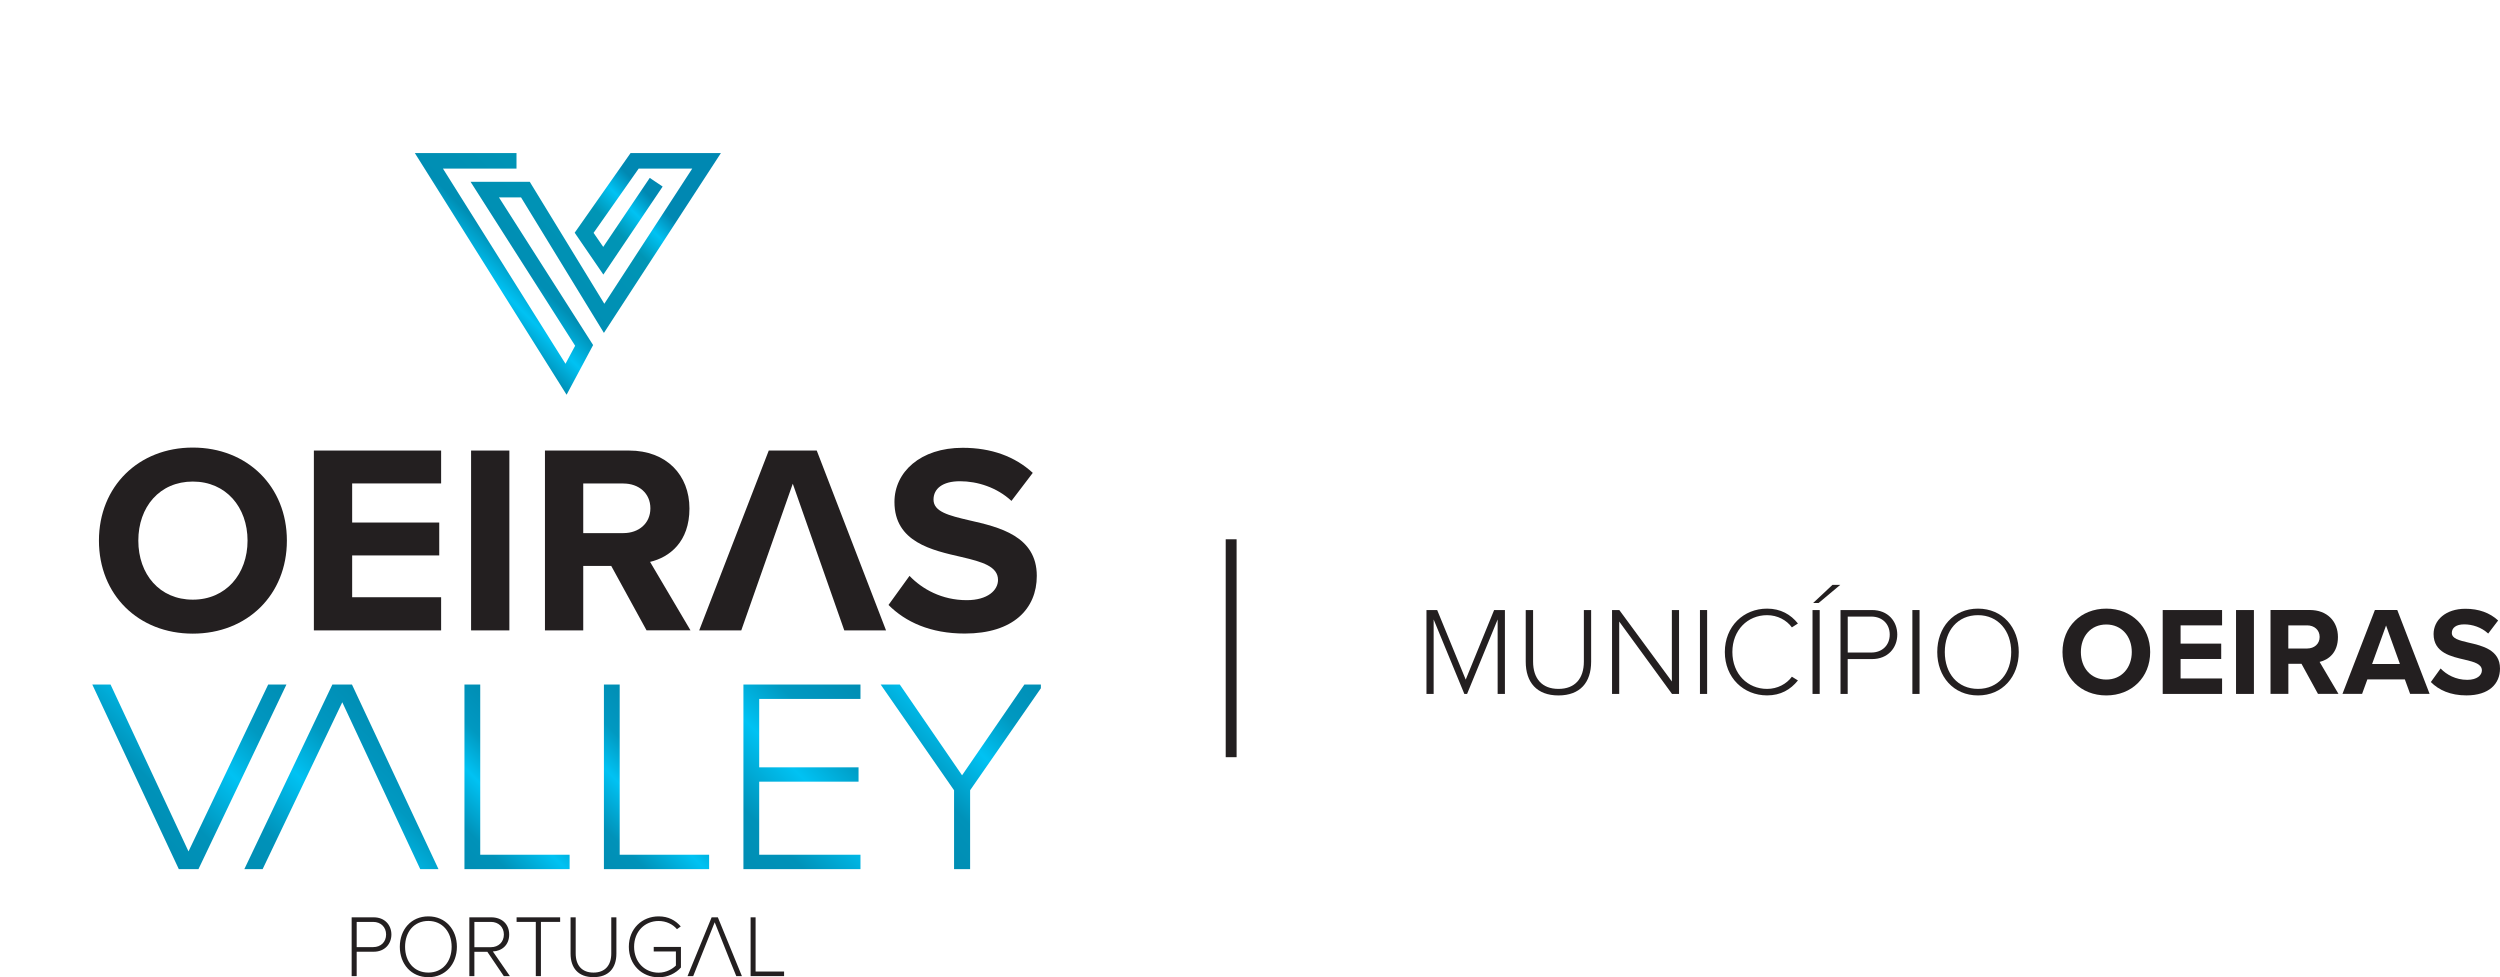 <?xml version="1.0" encoding="UTF-8"?><svg id="Layer_1" xmlns="http://www.w3.org/2000/svg" xmlns:xlink="http://www.w3.org/1999/xlink" viewBox="0 0 546.56 213.66"><defs><style>.cls-1{clip-path:url(#clippath);}.cls-2{fill:none;}.cls-2,.cls-3,.cls-4,.cls-5,.cls-6,.cls-7,.cls-8,.cls-9,.cls-10{stroke-width:0px;}.cls-3{fill:url(#linear-gradient);}.cls-11{clip-path:url(#clippath-1);}.cls-12{clip-path:url(#clippath-4);}.cls-13{clip-path:url(#clippath-3);}.cls-14{clip-path:url(#clippath-2);}.cls-15{clip-path:url(#clippath-6);}.cls-16{clip-path:url(#clippath-5);}.cls-4{fill:url(#linear-gradient-4);}.cls-5{fill:url(#linear-gradient-2);}.cls-6{fill:url(#linear-gradient-3);}.cls-7{fill:url(#linear-gradient-7);}.cls-8{fill:url(#linear-gradient-5);}.cls-9{fill:url(#linear-gradient-6);}.cls-10{fill:#231f20;}</style><clipPath id="clippath"><polygon class="cls-2" points="58.63 149.66 41.21 186.14 24.17 149.66 20.18 149.66 39.09 190.01 43.39 190.01 62.62 149.66 58.63 149.66"/></clipPath><linearGradient id="linear-gradient" x1="-80.52" y1="-140.41" x2="-79.52" y2="-140.41" gradientTransform="translate(3662.29 6512.2) scale(45.17)" gradientUnits="userSpaceOnUse"><stop offset="0" stop-color="#008eb4"/><stop offset=".21" stop-color="#0092b9"/><stop offset=".51" stop-color="#00c2f3"/><stop offset=".74" stop-color="#0099c1"/><stop offset=".82" stop-color="#0095be"/><stop offset="1" stop-color="#008eb4"/></linearGradient><clipPath id="clippath-1"><polygon class="cls-2" points="72.66 149.66 53.42 190.01 57.42 190.01 74.83 153.53 91.87 190.01 95.86 190.01 76.95 149.66 72.66 149.66"/></clipPath><linearGradient id="linear-gradient-2" x1="-80.52" y1="-140.41" x2="-79.52" y2="-140.41" gradientTransform="translate(3682.17 6512.21) scale(45.17)" gradientUnits="userSpaceOnUse"><stop offset="0" stop-color="#008eb4"/><stop offset=".21" stop-color="#0092b9"/><stop offset=".51" stop-color="#00c2f3"/><stop offset=".74" stop-color="#0099c1"/><stop offset=".82" stop-color="#0095be"/><stop offset="1" stop-color="#008eb4"/></linearGradient><clipPath id="clippath-2"><polygon class="cls-2" points="101.54 149.66 101.54 149.66 101.54 190.01 124.53 190.01 124.53 186.87 104.99 186.87 104.99 149.66 101.54 149.66"/></clipPath><linearGradient id="linear-gradient-3" x1="-78.68" y1="-141.15" x2="-77.68" y2="-141.15" gradientTransform="translate(2527.24 4541.15) scale(30.97)" gradientUnits="userSpaceOnUse"><stop offset="0" stop-color="#008eb4"/><stop offset=".21" stop-color="#0092b9"/><stop offset=".51" stop-color="#00c2f3"/><stop offset=".74" stop-color="#0099c1"/><stop offset=".82" stop-color="#0095be"/><stop offset="1" stop-color="#008eb4"/></linearGradient><clipPath id="clippath-3"><polygon class="cls-2" points="132.03 149.66 132.03 190.01 155.03 190.01 155.03 186.87 135.48 186.87 135.48 149.66 132.03 149.66"/></clipPath><linearGradient id="linear-gradient-4" x1="-78.68" y1="-141.15" x2="-77.68" y2="-141.15" gradientTransform="translate(2557.74 4541.16) scale(30.97)" gradientUnits="userSpaceOnUse"><stop offset="0" stop-color="#008eb4"/><stop offset=".21" stop-color="#0092b9"/><stop offset=".51" stop-color="#00c2f3"/><stop offset=".74" stop-color="#0099c1"/><stop offset=".82" stop-color="#0095be"/><stop offset="1" stop-color="#008eb4"/></linearGradient><clipPath id="clippath-4"><polygon class="cls-2" points="162.53 149.66 162.53 190.01 188.12 190.01 188.12 186.87 165.98 186.87 165.98 170.89 187.7 170.89 187.7 167.75 165.98 167.75 165.98 152.8 188.12 152.8 188.12 149.66 162.53 149.66"/></clipPath><linearGradient id="linear-gradient-5" x1="-80.65" y1="-140.22" x2="-79.65" y2="-140.22" gradientTransform="translate(3912.2 6708.22) scale(46.63)" gradientUnits="userSpaceOnUse"><stop offset="0" stop-color="#008eb4"/><stop offset=".21" stop-color="#0092b9"/><stop offset=".51" stop-color="#00c2f3"/><stop offset=".74" stop-color="#0099c1"/><stop offset=".82" stop-color="#0095be"/><stop offset="1" stop-color="#008eb4"/></linearGradient><clipPath id="clippath-5"><polygon class="cls-2" points="223.95 149.66 210.33 169.5 196.72 149.66 192.54 149.66 208.58 172.77 208.58 190.01 212.09 190.01 212.09 172.77 227.56 150.47 227.56 149.66 223.95 149.66"/></clipPath><linearGradient id="linear-gradient-6" x1="-80.25" y1="-140.39" x2="-79.25" y2="-140.39" gradientTransform="translate(3594.48 6116.61) scale(42.36)" gradientUnits="userSpaceOnUse"><stop offset="0" stop-color="#008eb4"/><stop offset=".21" stop-color="#0092b9"/><stop offset=".51" stop-color="#00c2f3"/><stop offset=".74" stop-color="#0099c1"/><stop offset=".82" stop-color="#0095be"/><stop offset="1" stop-color="#008eb4"/></linearGradient><clipPath id="clippath-6"><polygon class="cls-2" points="137.86 33.46 125.64 50.88 131.91 60.03 144.87 40.79 142.05 38.89 131.88 53.98 129.77 50.91 139.63 36.86 151.34 36.86 132.12 66.41 115.82 39.75 102.88 39.75 125.74 75.59 123.63 79.53 96.84 36.86 112.92 36.86 112.92 33.46 90.69 33.46 123.87 86.3 129.67 75.44 109.08 43.15 113.91 43.15 132.03 72.78 157.61 33.46 137.86 33.46"/></clipPath><linearGradient id="linear-gradient-7" x1="-81.57" y1="-140.02" x2="-80.57" y2="-140.02" gradientTransform="translate(5099.8 8633.14) scale(61.23)" gradientUnits="userSpaceOnUse"><stop offset="0" stop-color="#008eb4"/><stop offset=".1" stop-color="#00c2f3"/><stop offset=".21" stop-color="#008eb4"/><stop offset=".54" stop-color="#0095b5"/><stop offset=".63" stop-color="#00c2f3"/><stop offset=".71" stop-color="#0088b2"/><stop offset="1" stop-color="#0088b2"/></linearGradient></defs><path class="cls-10" d="M42.15,105.28c-7.25,0-11.91,5.54-11.91,12.91s4.66,12.91,11.91,12.91,11.97-5.6,11.97-12.91-4.72-12.91-11.97-12.91M42.15,97.85c11.91,0,20.57,8.49,20.57,20.34s-8.67,20.34-20.57,20.34-20.52-8.49-20.52-20.34,8.67-20.34,20.51-20.34"/><polygon class="cls-10" points="68.62 98.5 96.44 98.5 96.44 105.69 76.99 105.69 76.99 114.24 96.03 114.24 96.03 121.43 76.99 121.43 76.99 130.57 96.44 130.57 96.44 137.82 68.62 137.82 68.62 98.5"/><rect class="cls-10" x="102.99" y="98.5" width="8.37" height="39.32"/><path class="cls-10" d="M136.29,105.7h-8.78v10.85h8.78c3.36,0,5.9-2.12,5.9-5.42s-2.54-5.42-5.9-5.42M133.64,123.73h-6.13v14.09h-8.37v-39.32h18.39c8.19,0,13.2,5.36,13.2,12.67s-4.36,10.67-8.61,11.67l8.84,14.97h-9.61l-7.72-14.09h.01Z"/><polygon class="cls-10" points="173.32 105.75 162.06 137.82 152.86 137.82 168.07 98.5 178.56 98.5 193.71 137.82 184.58 137.82 173.32 105.75"/><path class="cls-10" d="M198.85,125.91c2.77,2.89,7.07,5.3,12.5,5.3,4.6,0,6.84-2.18,6.84-4.42,0-2.95-3.42-3.95-7.96-5.01-6.43-1.47-14.68-3.24-14.68-12.03,0-6.54,5.66-11.85,14.91-11.85,6.25,0,11.43,1.89,15.33,5.48l-4.66,6.13c-3.18-2.95-7.43-4.3-11.26-4.3s-5.78,1.65-5.78,4.01c0,2.65,3.3,3.48,7.84,4.54,6.49,1.47,14.74,3.42,14.74,12.14,0,7.19-5.13,12.61-15.74,12.61-7.54,0-12.97-2.54-16.68-6.25l4.6-6.37v.02Z"/><g class="cls-1"><rect class="cls-3" x="12.13" y="140.56" width="58.55" height="58.55" transform="translate(-107.96 79.02) rotate(-45)"/></g><g class="cls-11"><rect class="cls-5" x="45.37" y="140.57" width="58.55" height="58.55" transform="translate(-98.23 102.53) rotate(-45)"/></g><g class="cls-14"><rect class="cls-6" x="90.64" y="147.43" width="44.8" height="44.8" transform="translate(-86.98 129.67) rotate(-45)"/></g><g class="cls-13"><rect class="cls-4" x="121.14" y="147.45" width="44.79" height="44.79" transform="translate(-78.06 151.24) rotate(-45)"/></g><g class="cls-12"><rect class="cls-8" x="152.01" y="146.52" width="46.63" height="46.63" transform="translate(-68.74 173.72) rotate(-45)"/></g><g class="cls-16"><rect class="cls-9" x="183.4" y="143.19" width="53.3" height="53.3" transform="translate(-58.57 198.28) rotate(-45)"/></g><path class="cls-10" d="M81.58,201.55h-3.6v5.51h3.6c1.7,0,2.83-1.14,2.83-2.75s-1.14-2.76-2.83-2.76M76.88,200.55h4.82c2.47,0,3.87,1.74,3.87,3.76s-1.43,3.76-3.87,3.76h-3.72v5.34h-1.1v-12.85h0Z"/><path class="cls-10" d="M93.65,201.34c-3.12,0-5.09,2.37-5.09,5.65s1.97,5.64,5.09,5.64,5.09-2.41,5.09-5.64-2.01-5.65-5.09-5.65M93.65,200.34c3.76,0,6.24,2.89,6.24,6.65s-2.49,6.65-6.24,6.65-6.24-2.89-6.24-6.65,2.47-6.65,6.24-6.65"/><path class="cls-10" d="M107.31,201.55h-3.6v5.53h3.6c1.7,0,2.85-1.16,2.85-2.77s-1.15-2.76-2.85-2.76M106.54,208.08h-2.83v5.32h-1.1v-12.85h4.8c2.22,0,3.91,1.4,3.91,3.76s-1.66,3.62-3.57,3.7l3.72,5.39h-1.33l-3.6-5.32h0Z"/><polygon class="cls-10" points="112.94 200.55 112.94 201.55 117.14 201.55 117.14 213.4 118.26 213.4 118.26 201.55 122.46 201.55 122.46 200.55 112.94 200.55"/><path class="cls-10" d="M124.74,200.55h1.12v7.9c0,2.6,1.37,4.18,3.89,4.18s3.89-1.58,3.89-4.18v-7.9h1.12v7.92c0,3.18-1.69,5.16-5.01,5.16s-5.01-2-5.01-5.16v-7.92Z"/><path class="cls-10" d="M143.99,200.34c2.12,0,3.66.85,4.84,2.2l-.83.6c-.9-1.08-2.37-1.79-4.01-1.79-3.03,0-5.36,2.29-5.36,5.64s2.33,5.66,5.36,5.66c1.71,0,3.06-.85,3.78-1.56v-3.08h-4.85v-.98h5.95v4.49c-1.14,1.27-2.85,2.14-4.88,2.14-3.6,0-6.51-2.7-6.51-6.67s2.91-6.65,6.51-6.65"/><polygon class="cls-10" points="155.58 200.55 150.31 213.4 151.55 213.4 156.25 201.63 159.78 210.48 160.97 213.4 162.2 213.4 156.94 200.55 155.58 200.55"/><polygon class="cls-10" points="164.1 200.55 164.1 213.4 171.42 213.4 171.42 212.4 165.19 212.4 165.19 200.55 164.1 200.55"/><g class="cls-15"><rect class="cls-7" x="81.81" y="17.54" width="84.69" height="84.69" transform="translate(-5.98 105.33) rotate(-45)"/></g><rect class="cls-10" x="267.97" y="117.9" width="2.38" height="47.64"/><path class="cls-10" d="M327.42,135.43l-6.68,16.28h-.6l-6.71-16.28v16.28h-1.57v-18.34h2.34l6.24,15.21,6.21-15.21h2.36v18.34h-1.59v-16.28h0Z"/><path class="cls-10" d="M333.58,133.37h1.59v11.27c0,3.71,1.95,5.97,5.55,5.97s5.55-2.25,5.55-5.97v-11.27h1.59v11.3c0,4.54-2.42,7.37-7.15,7.37s-7.15-2.86-7.15-7.37v-11.3h.02Z"/><path class="cls-10" d="M354,135.87v15.84h-1.57v-18.34h1.59l11.49,15.62v-15.62h1.57v18.34h-1.54l-11.55-15.84h.01Z"/><path class="cls-10" d="M371.65,133.37h1.57v18.34h-1.57v-18.34Z"/><path class="cls-10" d="M377.09,142.55c0-5.64,4.1-9.49,9.24-9.49,2.97,0,5.17,1.29,6.74,3.25l-1.32.85c-1.15-1.59-3.16-2.67-5.42-2.67-4.26,0-7.59,3.27-7.59,8.06s3.33,8.06,7.59,8.06c2.25,0,4.26-1.07,5.42-2.67l1.32.82c-1.62,2.01-3.77,3.27-6.74,3.27-5.14,0-9.24-3.85-9.24-9.49h0Z"/><path class="cls-10" d="M396.26,133.37h1.57v18.34h-1.57v-18.34ZM396.39,131.83l4.23-3.96h1.7l-4.73,3.96h-1.21,0Z"/><path class="cls-10" d="M402.39,133.37h6.87c3.52,0,5.53,2.47,5.53,5.36s-2.03,5.36-5.53,5.36h-5.31v7.62h-1.57v-18.34h.01ZM409.1,134.8h-5.14v7.86h5.14c2.42,0,4.04-1.62,4.04-3.93s-1.62-3.93-4.04-3.93Z"/><path class="cls-10" d="M418.09,133.37h1.57v18.34h-1.57v-18.34Z"/><path class="cls-10" d="M432.44,133.06c5.36,0,8.91,4.12,8.91,9.49s-3.55,9.49-8.91,9.49-8.91-4.12-8.91-9.49,3.52-9.49,8.91-9.49ZM432.44,134.49c-4.46,0-7.26,3.38-7.26,8.06s2.8,8.06,7.26,8.06,7.26-3.44,7.26-8.06-2.86-8.06-7.26-8.06Z"/><path class="cls-10" d="M460.48,133.06c5.55,0,9.6,3.96,9.6,9.49s-4.04,9.49-9.6,9.49-9.57-3.96-9.57-9.49,4.04-9.49,9.57-9.49ZM460.48,136.53c-3.38,0-5.55,2.58-5.55,6.02s2.17,6.02,5.55,6.02,5.58-2.61,5.58-6.02-2.2-6.02-5.58-6.02Z"/><path class="cls-10" d="M472.82,133.37h12.98v3.35h-9.07v3.99h8.88v3.36h-8.88v4.26h9.07v3.38h-12.98v-18.34Z"/><path class="cls-10" d="M488.85,133.37h3.91v18.34h-3.91v-18.34Z"/><path class="cls-10" d="M503.15,145.13h-2.86v6.57h-3.9v-18.34h8.58c3.82,0,6.16,2.5,6.16,5.91s-2.04,4.98-4.01,5.44l4.12,6.98h-4.48l-3.6-6.57h0ZM504.38,136.72h-4.1v5.06h4.1c1.57,0,2.75-.99,2.75-2.53s-1.18-2.53-2.75-2.53Z"/><path class="cls-10" d="M525.75,148.54h-8.19l-1.15,3.16h-4.29l7.09-18.34h4.89l7.07,18.34h-4.26l-1.15-3.16h-.01ZM518.6,145.16h6.08l-3.03-8.41-3.05,8.41Z"/><path class="cls-10" d="M533.58,146.15c1.29,1.35,3.3,2.48,5.83,2.48,2.15,0,3.19-1.02,3.19-2.06,0-1.38-1.6-1.84-3.71-2.34-3-.69-6.85-1.51-6.85-5.61,0-3.05,2.64-5.53,6.96-5.53,2.92,0,5.33.88,7.15,2.56l-2.17,2.86c-1.48-1.38-3.46-2.01-5.25-2.01s-2.7.77-2.7,1.87c0,1.24,1.54,1.62,3.66,2.12,3.02.69,6.87,1.59,6.87,5.66,0,3.35-2.39,5.88-7.34,5.88-3.52,0-6.05-1.18-7.78-2.92l2.14-2.97h0Z"/></svg>
